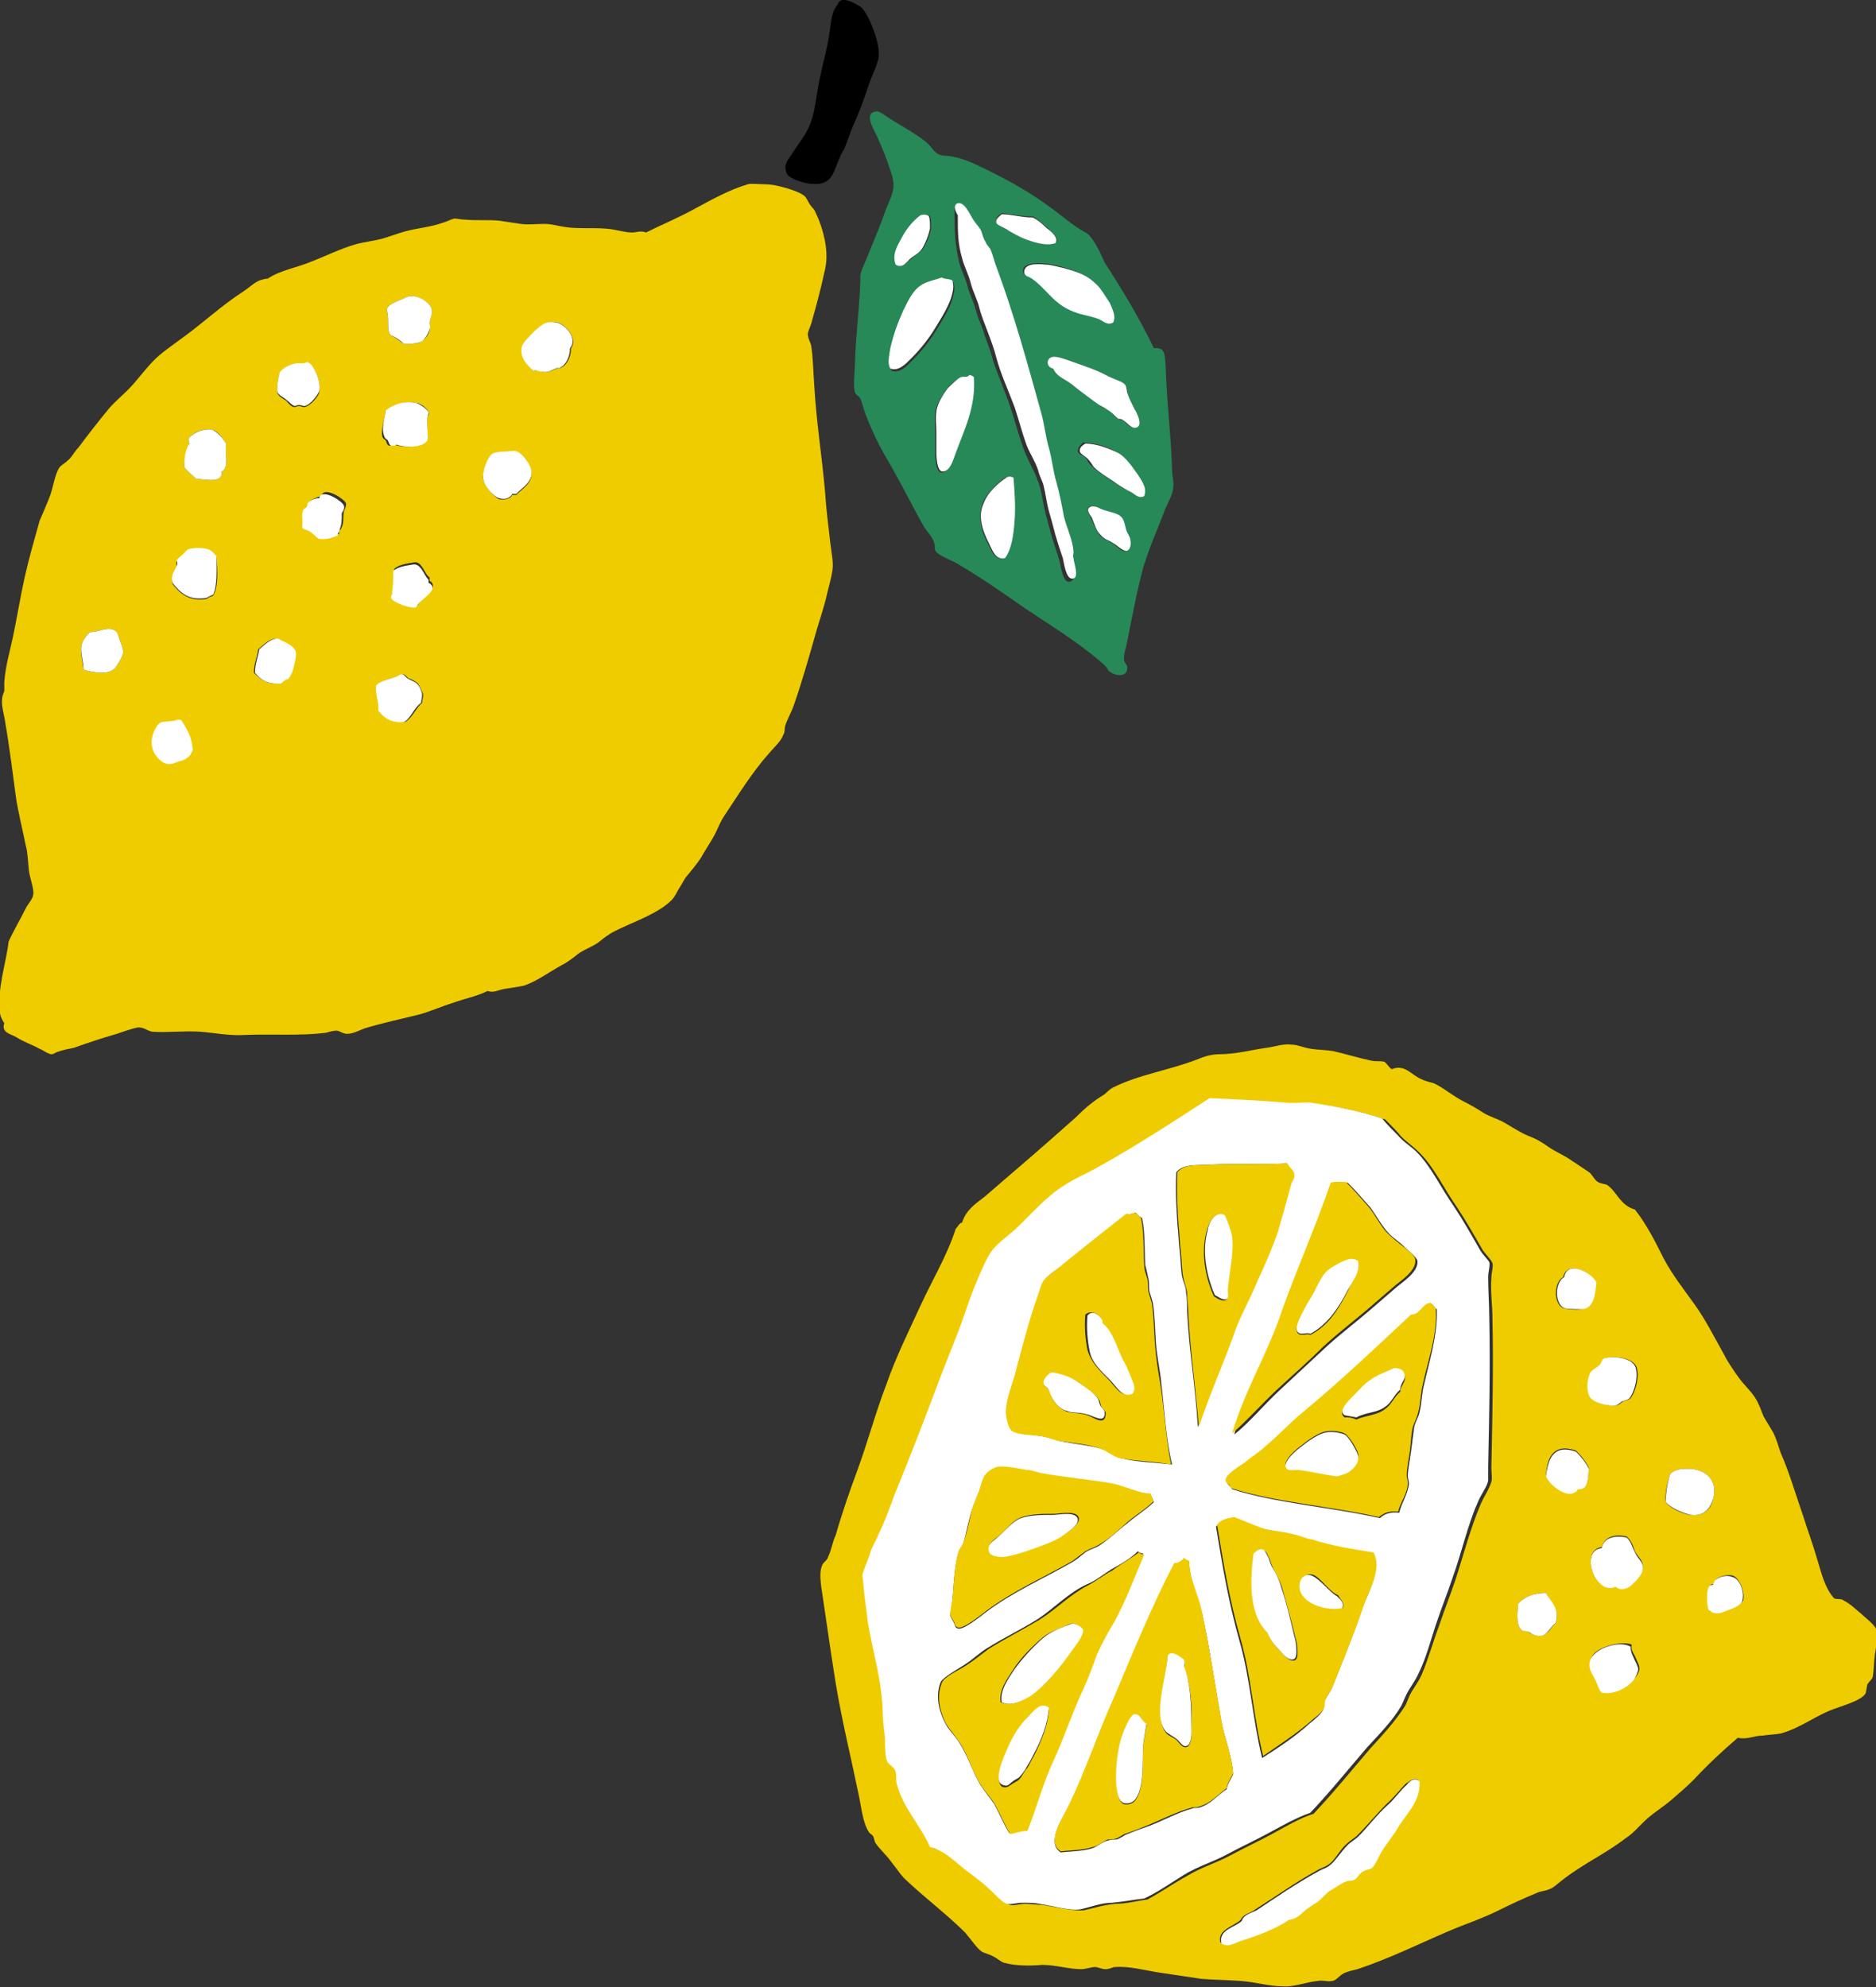 <?xml version="1.0" encoding="utf-8"?>
<!-- Generator: Adobe Illustrator 28.0.0, SVG Export Plug-In . SVG Version: 6.00 Build 0)  -->
<svg version="1.1" id="レイヤー_1" xmlns="http://www.w3.org/2000/svg" xmlns:xlink="http://www.w3.org/1999/xlink" x="0px"
	 y="0px" width="175.1px" height="185.5px" viewBox="0 0 175.1 185.5" style="enable-background:new 0 0 175.1 185.5;"
	 xml:space="preserve">
<rect x="0" y="0" width="175.1" height="185.5" fill="#333333" stroke="none"/>
<style type="text/css">
	.st0{fill-rule:evenodd;clip-rule:evenodd;fill:#FFFFFF;}
	.st1{fill-rule:evenodd;clip-rule:evenodd;}
	.st2{fill-rule:evenodd;clip-rule:evenodd;fill:#278957;}
	.st3{fill-rule:evenodd;clip-rule:evenodd;fill:#EFCC00;}
</style>
<g>
	<g>
		<path class="st0" d="M20.3,69.8c0,2.3-1.9,4.2-4.2,4.2c-2.3,0-4.2-1.9-4.2-4.2c0-2.3,1.9-4.2,4.2-4.2
			C18.5,65.6,20.3,67.5,20.3,69.8z"/>
		<g>
			<path class="st1" d="M78.6,0c0.5-0.1,1.4,0.4,1.8,0.7c0.6,0.6,1.1,1.9,1.4,2.9C81.9,4,82.1,4.7,82,5.4c-0.1,0.6-0.5,1.4-0.8,2.2
				c-0.5,1.5-1,2.9-1.6,4.2c-0.3,0.7-0.5,1.4-0.8,2.1c-0.2,0.3-0.4,0.7-0.5,1c-0.6,1.4-0.7,2.6-3,2.2c-0.6-0.1-1.8-0.5-1.9-1
				c-0.3-0.8,0.2-1.2,0.5-1.7c0.1-0.2,0.4-0.6,0.6-0.9c0.4-0.6,0.8-1.1,1.1-1.9c0.5-1.2,0.6-2.8,0.9-4.2c0.3-1.5,0.7-2.8,0.9-4.2
				c0.2-1.3,0.2-2.1,0.8-2.8C78.2,0.3,78.3,0.1,78.6,0z"/>
			<path class="st2" d="M107.7,32.5c1.1-0.1,1,0.6,1.1,1.7c0.1,3.4,0.5,6.3,0.6,9.7c0,0.5,0.2,1.1,0.1,1.6c0,0.5-0.4,1.3-0.7,1.9
				c-0.7,1.9-1.5,3.6-2.1,5.6c-0.6,2.2-1.1,5-1.6,7.4c-0.1,0.3-0.2,0.8-0.2,1.1c0,0.4,0.4,0.5,0.3,1c-0.1,0.7-1.1,0.6-1.6,0.2
				c-0.2-0.1-0.2-0.3-0.4-0.5c-0.4-0.4-0.9-0.8-1.4-1.2c-1.9-1.5-4-2.8-6.1-4.2c-2-1.4-4-2.8-6.2-4.1c-0.6-0.4-1.9-0.8-2.2-1.3
				c-0.1-0.2,0-0.5-0.1-0.7c-0.1-0.5-0.7-1.1-1-1.6c-0.9-1.6-1.8-3.4-2.7-5c-0.6-1.1-1.3-2.2-1.8-3.3c-0.4-0.9-0.8-1.7-1.1-2.7
				c-0.1-0.3-0.2-0.7-0.3-0.9c-0.1-0.2-0.5-0.4-0.5-0.6c-0.2-0.6,0-1.9,0-2.8c0.1-2.7,0.4-4.9,0.5-7.5c0-0.2,0-0.4,0-0.6
				c0.1-0.6,0.6-1.5,0.8-2.1c0.6-1.5,1.1-2.6,1.6-4.1c0.3-0.7,0.7-1.5,0.7-2.2c0-0.5-0.2-1.2-0.4-1.7c-0.4-1.2-0.7-1.9-1.2-3
				c-0.3-0.6-1.2-2.1,0-2.2c0.4,0,0.8,0.4,1.3,0.7c1.1,0.7,2.6,1.5,3.5,2.3c0.3,0.3,0.7,0.9,1,1c0.4,0.2,0.8,0.1,1.2,0.2
				c1.1,0.2,2,0.6,3,1.1c2.5,1.2,4.6,2.4,6.7,4c0.8,0.6,1.5,1.2,2.3,1.7c0.3,0.2,0.6,0.3,0.8,0.5c0.6,0.6,1.1,1.7,1.5,2.6
				C104.8,27.1,106.4,29.8,107.7,32.5z M89.1,20.4c0,1.7,0.1,2.6,0.4,4c0.2,0.8,0.6,1.5,0.8,2.3c0.2,0.8,0.6,1.5,0.8,2.3
				c0.2,0.8,0.6,1.5,0.8,2.3c0.3,0.8,0.6,1.6,0.8,2.4c0.5,1.5,1.2,3,1.7,4.6c0.4,1.2,0.7,2.4,1.1,3.5c0.3,0.8,0.7,1.6,1.1,2.4
				c0.2,0.5,0.4,1,0.5,1.4c0.2,0.8,0.3,1.6,0.5,2.4c0.2,0.7,0.4,1.5,0.6,2.2c0.2,0.6,0.4,1.2,0.7,2.2c0.1,0.4,0.3,2,0.9,1.9
				c0.8-0.1,0.2-1.5,0.1-1.9c0-0.2,0.1-0.5,0-0.6c-0.1-1.2-0.6-2.1-0.9-3.3c-0.2-1.1-0.4-2.1-0.7-3.2c-0.3-1.1-0.4-2.2-0.7-3.2
				c-0.3-1.1-0.4-2.2-0.7-3.2C95.9,34,94.6,29.2,93,25c-0.2-0.5-0.3-1-0.5-1.5c-0.1-0.3-0.4-0.5-0.5-0.8c-0.2-0.3-0.2-0.7-0.4-1
				c-0.2-0.3-0.5-0.7-0.7-1C90.5,20,90,18.8,89.3,19C89,19.2,89.1,19.6,89.1,20.4z M85,24.2c0.3-0.3,0.8-0.6,1.1-0.9
				c0.3-0.4,0.7-1.4,0.8-2c0-0.4,0-0.9-0.1-1.1c-0.1-0.2-0.7-0.2-0.8-0.1c-0.8,0.6-1.4,1.5-1.9,2.4c-0.3,0.7-0.7,1.4-0.4,2.2
				C84.2,25.1,84.6,24.5,85,24.2z M97.7,21.2c-0.5-0.4-0.9-0.8-1.3-1c-1.1,0-1.8-0.2-2.9-0.3c-0.2,0.2-0.6,0.3-0.5,0.8
				c0.1,0.3,0.9,0.5,1.2,0.7c0.5,0.3,0.9,0.5,1.3,0.7c1,0.5,2.2,0.8,3.1,0.5C98.9,22.2,98,21.5,97.7,21.2z M103.5,28.2
				c-0.4-0.6-0.8-1.3-1.2-1.7c-1-0.9-1.8-1.2-3.2-1.6c-0.5-0.1-1.1-0.3-1.6-0.3c-0.9-0.1-2.2,0-2,0.8c0,0.3,0.4,0.3,0.7,0.5
				c1,0.6,1.7,1.6,2.5,2.3c0.7,0.5,1.5,0.9,2.4,1.1c0.5,0.1,1,0.2,1.4,0.4c0.4,0.1,0.9,0.6,1.3,0.3
				C104.2,29.5,103.8,28.8,103.5,28.2z M88,26.1c-0.5,0.1-1.4,0.4-1.9,0.7c-0.9,0.5-1.3,1.4-1.7,2.4c-0.5,1.1-0.9,2.1-1.2,3.5
				c-0.1,0.6-0.3,1.3,0,1.9c0.8,0.3,1.5-0.5,2-1c0.8-0.8,1.6-1.8,2.2-2.8c0.6-1,1.4-2.2,1.6-3.3c0.1-0.4,0.1-0.8,0-1.1
				C88.7,26,88.2,26.1,88,26.1z M99.8,35.7c0.3,0.2,0.5,0.5,0.9,0.7c0.7,0.4,1.3,0.9,1.9,1.4c0.3,0.2,0.7,0.4,1,0.6
				c0.3,0.2,0.5,0.6,0.8,0.7c0.1,0.1,0.3,0.1,0.4,0.1c0.3,0.2,0.7,0.9,1.3,0.7c0.6-0.2-0.1-1.3-0.2-1.7c-0.2-0.4-0.5-1-0.6-1.3
				c-0.1-0.5-0.1-0.8-0.4-1.1c-0.2-0.2-0.9-0.4-1.5-0.7c-1.1-0.6-2.1-0.9-3.2-1.3c-0.6-0.2-1.2-0.5-1.8-0.5c-0.7,0-0.8,1-0.1,1.1
				C98.6,35.1,99.2,35.3,99.8,35.7z M90.4,35.1c-0.3,0.3-0.5,0.1-0.8,0.2c-0.4,0.1-1,0.7-1.2,1c-0.4,0.5-1,1.4-1.1,2.2
				c-0.1,0.6,0,1.3,0,1.9c0,0.6,0,1.2,0,1.9c0,0.7,0.1,1.7,0.5,1.8c0.7,0.1,1.1-1.1,1.3-1.7c0.8-2.1,2-4.3,1.7-7.1
				C90.8,35.1,90.6,35,90.4,35.1z M106,44.2c-0.5-0.7-1.1-1.6-1.8-2c-0.8-0.5-2-0.9-3.1-0.9c-0.2,0.2-0.5,0.4-0.5,0.8
				c0,0.3,0.5,0.4,0.7,0.6c0.2,0.2,0.3,0.6,0.6,0.8c0.6,0.6,1.5,1.1,2.2,1.6c0.4,0.3,0.8,0.5,1.2,0.7c0.4,0.2,0.9,0.7,1.3,0.4
				C107.1,45.5,106.5,44.8,106,44.2z M93.8,44.6C93.2,45,92.1,46,91.7,47c-0.5,1.4,0,2.8,0.5,3.7c0.3,0.6,0.6,1.6,1.5,1.4
				c0.6-0.8,0.8-2.1,0.9-3.5c0.1-1.3,0-2.8-0.1-4C94.3,44.4,94,44.5,93.8,44.6z M101.8,48.3c0.3,0.7,0.5,1.1,0.8,1.6
				c0.4,0.5,0.8,0.5,1.2,0.8c0.4,0.2,0.9,0.9,1.3,0.7c0.2-0.1,0.3-0.6,0.3-1c0-0.2-0.3-0.6-0.4-1c-0.1-0.4-0.2-0.9-0.4-1.1
				c-0.3-0.4-1.1-0.5-1.7-0.7c-0.3-0.1-0.3-0.2-0.7-0.3c-0.2-0.1-0.4-0.1-0.5,0C101.3,47.5,101.7,48,101.8,48.3z"/>
			<path class="st3" d="M45.5,92.5c-1,0.5-2.1,0.7-3.2,1.1c-1,0.3-2.1,0.8-3.2,1.1c-1.6,0.4-3.5,0.8-5.1,1.3
				c-0.5,0.2-1.1,0.5-1.6,0.5c-0.4,0-0.7-0.3-1-0.3c-0.3,0-0.6,0.1-1,0.2c-2.3,0.3-5.1,0.1-7.5,0.2c-1.5,0.1-2.9-0.2-4.2-0.3
				c-1.5-0.1-3.1,0.1-4.5,0c-0.5-0.1-0.7-0.4-1.3-0.4c-0.6,0.1-1.4,0.4-2,0.6c-1.4,0.4-2.6,0.8-4,1.3c-0.5,0.1-1,0.2-1.6,0.4
				c-0.2,0.1-0.3,0.2-0.5,0.2c-0.3,0-0.8-0.4-1.1-0.5c-0.7-0.4-1.4-0.6-2.2-1.1c-0.5-0.3-1.4-0.4-1.1-1.3C0.2,95.2,0.1,95,0,94.6
				c-0.3-2.3,0.6-4.8,0.8-6.7c0.5-1.1,1.1-2.1,1.7-3.3c0.2-0.3,0.6-0.8,0.6-1.1C3.2,83,2.8,82,2.7,81.3c-0.1-0.9-0.1-1.7-0.3-2.4
				c-0.3-1.5-0.7-3.1-0.9-4.4c-0.3-2.2-0.6-4.7-1-7c-0.1-0.8-0.4-1.6-0.3-2.3c0-0.2,0.1-0.4,0.2-0.7c0-0.2,0-0.6,0-0.8
				c0.1-1.5,0.5-2.8,0.8-4.2c0.4-1.9,0.7-3.8,1.1-5.6c0.4-1.8,0.9-3.5,1.4-5.3C4,47.9,4.4,47,4.7,46.2c0.3-0.9,0.4-1.8,0.8-2.5
				c0.2-0.3,0.5-0.4,0.8-0.7c0.4-0.3,0.6-0.8,1-1.2c0.9-1.2,1.9-2.5,2.9-3.7c0.7-0.8,1.5-1.4,2.2-2.2c0.7-0.8,1.3-1.6,2-2.3
				c0.7-0.7,1.6-1.3,2.4-1.9c1.7-1.2,3.1-2.5,4.9-3.8c0.4-0.3,0.9-0.6,1.3-0.9c0.7-0.5,1-0.9,2-1c1.2-0.8,2.7-1,4.1-1.6
				c1.3-0.5,2.7-1.2,4.1-1.6c0.7-0.2,1.6-0.3,2.4-0.5c0.7-0.2,1.5-0.5,2.2-0.7c1.1-0.3,2.4-0.4,3.5-0.8c0.4-0.1,0.7-0.3,1.1-0.4
				c0.3,0,0.6,0.1,1,0.1c1.1,0.1,2.2,0,3.2,0.1c0.7,0.1,1.3,0.2,2,0.3c0.7,0.1,1.5,0,2.2,0c0.7,0,1.3,0.2,2,0.3
				c1.4,0.2,2.9,0,4.3,0.2c0.6,0.1,1.3,0.3,1.9,0.3c0.4,0,0.8-0.2,1.3,0c1.6-0.8,3.1-1.4,4.7-2.3c1.5-0.8,3.1-1.7,4.8-2.2
				c0.3-0.1,1,0,1.6,0c0.5,0,1,0.1,1.4,0.2c0.8,0.2,1.8,0.5,2.3,0.9c0.2,0.2,0.3,0.5,0.5,0.8c0.2,0.3,0.4,0.4,0.5,0.7
				c0.4,0.8,0.7,1.7,0.9,2.7c0.2,1.1,0.2,2-0.1,3.1c-0.3,1.4-0.7,2.9-1.1,4.3c-0.1,0.5-0.4,1-0.4,1.3c0,0.3,0.2,0.7,0.3,1
				c0.2,1.2,0.2,2.5,0.3,3.8c0.2,3.4,0.7,6.5,1,9.8c0.1,1.6,0.3,3.2,0.5,4.9c0.1,0.9,0.3,1.7,0.2,2.5c-0.1,0.7-0.3,1.4-0.5,2.2
				c-0.3,1.4-0.8,2.7-1.2,4.2c-0.6,2.1-1.2,4.2-1.9,6.2c-0.2,0.6-0.6,1.3-0.8,1.9c-0.1,0.3,0,0.6-0.2,0.9c-0.2,0.6-0.9,1.2-1.4,1.8
				c-1.5,1.7-2.8,3.8-4,5.6c-0.5,0.7-0.7,1.4-1.1,2.1c-0.4,0.7-0.8,1.3-1.2,2c-0.4,0.6-0.9,1.2-1.4,1.8c-0.2,0.3-0.4,0.7-0.6,1
				c-0.2,0.3-0.4,0.8-0.7,1.1c-1.3,1.3-3.5,2-5.3,2.9c-0.6,0.3-1.1,0.7-1.6,1.1c-0.6,0.4-1.2,0.6-1.8,1c-0.5,0.4-1,0.8-1.6,1.1
				c-1.1,0.6-2.3,1.5-3.5,1.9c-0.4,0.1-1.2,0.2-1.8,0.3C46.5,92.4,46.1,92.7,45.5,92.5z M36.1,28.9c0,0.1,0.1,0.3,0.1,0.5
				c0.1,0.8-0.1,1.5,0.3,1.9c0.4,0.2,0.8,0.5,1.2,0.8c0.6,0,1.2,0,1.6-0.2c0.4-0.2,0.8-0.8,0.8-1.2c0-0.1-0.1-0.3,0-0.5
				c0-0.4,0.3-1,0.2-1.3c-0.1-0.6-1.4-1.5-2.3-1.2C37.5,28,36.2,28.3,36.1,28.9z M52,30.1c-1-0.2-1.4,0.3-1.9,0.7
				c-0.5,0.4-1.3,1.1-1.3,1.6c-0.2,1.1,0.5,1.8,1.1,2.2c0.3-0.1,0.5,0.1,0.8,0.1c0.6,0.1,0.9-0.2,1.3-0.3c0.1-0.1,0.3,0,0.4-0.1
				c0.6-0.3,0.9-1.1,0.9-1.8C54,31.6,52.7,30.2,52,30.1z M26.1,34.9c-0.1,0.2-0.3,1.5-0.2,1.8c0.1,0.3,0.5,0.5,0.8,0.7
				c0.3,0.3,0.5,0.6,0.8,0.6c0.1,0,0.2-0.1,0.4-0.1c0.2,0,0.3,0.1,0.5,0.1c0.6-0.1,1.4-1.1,1.4-1.4c0.2-1-0.5-2.6-1.1-2.7
				c-0.1,0-0.2,0.1-0.4,0.1c-0.2,0-0.5-0.1-0.6,0C27,34,26.3,34.4,26.1,34.9z M39.9,39c0-0.2,0.2-0.3,0.1-0.5
				c-0.1-0.4-0.8-0.9-1.2-0.9c-1.3-0.2-2,0.3-2.8,0.7c0,0.6-0.5,1.7-0.3,2.5c0.1,0.2,0.2,0.2,0.3,0.3c0.1,0.2,0.1,0.4,0.3,0.5
				c0.2,0,0.4,0,0.5-0.1c0.8,0.3,2.5,0.3,2.9-0.4C40,40.4,39.8,39.6,39.9,39z M20.7,44c0.7-0.3,0.3-1.7,0.4-2.6
				c-0.3-0.5-0.7-1.1-1.3-1.3c-1.1-0.1-1.7,0.3-2.2,0.8c0,0.2,0,0.4,0.1,0.5c-0.3,0.6-0.5,1.3-0.5,2.2c0.3,0.4,0.7,0.7,1.1,1.1
				C19.1,44.7,20.8,45.2,20.7,44z M47.7,42.2c-0.7,0.1-1.3,0-1.8,0.3c-0.4,0.3-0.9,1.6-0.8,2.2c0.1,0.6,1,1.7,1.5,1.9
				c0.6,0.1,1.1-0.1,1.2-0.4c0.1,0,0.3,0,0.4,0c0.5-0.6,1.8-1.2,1.3-2.5c-0.2-0.6-1-1.7-1.7-1.5C47.7,42.1,47.7,42.1,47.7,42.2z
				 M31.9,49.2c0.2-0.4,0.1-0.9,0.2-1.5c0.1-0.2,0.2-0.4,0.2-0.7c-0.1-0.4-2.1-1.7-2.3-0.7c-0.4,0.1-0.9,0.3-1.1,0.5
				c-0.1,0.1,0,0.2-0.1,0.3c-0.1,0.2-0.3,0.2-0.3,0.3c-0.2,0.4-0.1,1-0.1,1.6c0.1,0.2,0.3,0.2,0.5,0.3c0.4,0.2,0.8,0.8,1.1,0.8
				c0.5,0.1,1.2-0.1,1.7-0.3C31.5,49.7,31.8,49.5,31.9,49.2z M19.5,51.4c-0.5-0.1-1.5-0.2-2,0c-0.1,0.1-0.4,0.3-0.5,0.5
				c-0.2,0.2-0.4,0.4-0.5,0.5c-0.1,0.1,0,0.3,0,0.5c-0.1,0.4-0.6,0.8-0.4,1.6c0.6,0.8,1.5,1.7,3.2,1.4c0.2-0.2,0.4-0.2,0.6-0.3
				c0.5-0.9,0.4-2.3,0.3-3.6C20,51.7,19.8,51.4,19.5,51.4z M36.7,55.1c0,0.2-0.2,0.3-0.1,0.5c0.1,0.4,1.7,1.1,2.3,0.9
				c0.2,0,0.2-0.3,0.4-0.5c0.4-0.4,1.7-1.2,0.8-1.8c0-0.1,0-0.2,0-0.3c-0.5-0.3-0.7-1.6-1.5-1.4c-0.6,0.1-1.4,0.2-1.8,0.6
				C36.7,54,36.7,54.6,36.7,55.1z M8.4,59c-0.3,0.3-0.7,0.7-0.8,1.3c-0.1,0.7,0.1,1.5,0.2,2.2c1,0.3,2.3,0.5,2.9-0.1
				c0.2-0.2,0.8-1.2,0.8-1.5c0-0.3-0.2-0.7-0.3-1.1c-0.1-0.4-0.3-0.7-0.4-0.9C10.1,58.4,9.3,59,8.4,59z M26.1,63.8
				c0.2-0.2,0.4-0.4,0.7-0.4c0.3-0.3,0.4-0.6,0.5-1.1c0.1-0.4,0.3-1.1,0.2-1.5c-0.1-0.4-0.8-0.8-1.3-1c-0.2-0.1-0.2-0.2-0.5-0.2
				c-0.7,0.1-1.2,0.7-1.6,1c-0.1,0.8-0.4,1.3-0.4,2.2C24.3,63.4,24.9,63.9,26.1,63.8z M35.2,64c-0.1,1,0.2,1.5,0.2,2.3
				c0.5,0.7,1.2,1.1,2.4,1.1c0.7-0.4,1-1.3,1.6-1.8c0-0.3,0.1-0.5,0.1-0.7c0-0.2-0.3-0.8-0.5-1.1c-0.2-0.2-0.6-0.4-0.9-0.5
				c-0.2-0.2-0.4-0.5-0.7-0.3C36.7,63.4,35.6,63.4,35.2,64z M17.5,68.2c-0.1-0.2-0.5-0.9-0.6-1c-0.3-0.1-0.6,0.1-0.8,0.1
				c-0.9,0.1-1.1,0-1.4,0.4c-0.3,0.4-0.7,1.3-0.5,2c0.1,0.7,0.8,1.5,1.4,1.6c0.4,0.1,0.7-0.1,1-0.2c0.8-0.2,1.1-0.4,1.4-1.1
				C17.9,69.2,17.8,68.8,17.5,68.2z"/>
			<path class="st0" d="M89.3,19c0.7-0.3,1.2,1,1.6,1.6c0.2,0.3,0.6,0.7,0.7,1c0.1,0.3,0.2,0.7,0.4,1c0.1,0.3,0.4,0.5,0.5,0.8
				c0.2,0.5,0.3,1,0.5,1.5c1.6,4.3,2.9,9,4.2,13.7c0.3,1.1,0.4,2.2,0.7,3.2c0.3,1.1,0.4,2.2,0.7,3.2c0.3,1.1,0.5,2.1,0.7,3.2
				c0.3,1.2,0.8,2.1,0.9,3.3c0,0.2-0.1,0.4,0,0.6c0,0.4,0.6,1.9-0.1,1.9c-0.6,0.1-0.8-1.5-0.9-1.9c-0.3-0.9-0.5-1.5-0.7-2.2
				c-0.2-0.8-0.4-1.5-0.6-2.2c-0.2-0.7-0.3-1.6-0.5-2.4c-0.1-0.4-0.4-0.9-0.5-1.4c-0.3-0.9-0.8-1.6-1.1-2.4
				c-0.4-1.1-0.7-2.3-1.1-3.5c-0.6-1.6-1.3-3.1-1.7-4.6c-0.2-0.8-0.5-1.6-0.8-2.4c-0.3-0.8-0.6-1.5-0.8-2.3
				c-0.2-0.8-0.6-1.5-0.8-2.3c-0.2-0.8-0.6-1.5-0.8-2.3c-0.4-1.4-0.4-2.3-0.4-4C89.1,19.6,89,19.2,89.3,19z"/>
			<path class="st0" d="M83.6,24.7c-0.3-0.8,0-1.5,0.4-2.2c0.5-1,1.1-1.8,1.9-2.4c0.2-0.1,0.7-0.1,0.8,0.1c0.1,0.2,0.1,0.7,0.1,1.1
				c-0.1,0.6-0.5,1.6-0.8,2c-0.3,0.4-0.8,0.6-1.1,0.9C84.6,24.5,84.2,25.1,83.6,24.7z"/>
			<path class="st0" d="M98.5,22.7c-0.9,0.3-2.1-0.1-3.1-0.5c-0.4-0.2-0.8-0.4-1.3-0.7C93.9,21.3,93,21,93,20.8
				c-0.1-0.4,0.3-0.6,0.5-0.8c1,0,1.8,0.3,2.9,0.3c0.4,0.2,0.8,0.5,1.3,1C98,21.5,98.9,22.2,98.5,22.7z"/>
			<path class="st0" d="M103.9,30.1c-0.5,0.3-0.9-0.1-1.3-0.3c-0.5-0.2-1-0.3-1.4-0.4c-0.9-0.2-1.8-0.6-2.4-1.1
				c-0.8-0.6-1.6-1.7-2.5-2.3c-0.3-0.2-0.6-0.2-0.7-0.5c-0.1-0.9,1.1-0.9,2-0.8c0.5,0,1.1,0.2,1.6,0.3c1.5,0.4,2.3,0.7,3.2,1.6
				c0.4,0.4,0.8,1.1,1.2,1.7C103.8,28.8,104.2,29.5,103.9,30.1z"/>
			<path class="st0" d="M88.9,26.2c0.1,0.4,0.1,0.7,0,1.1c-0.2,1.1-1,2.3-1.6,3.3c-0.6,1-1.4,2-2.2,2.8c-0.5,0.5-1.2,1.3-2,1
				c-0.3-0.5-0.1-1.2,0-1.9c0.3-1.3,0.7-2.4,1.2-3.5c0.5-1,0.9-1.9,1.7-2.4c0.4-0.3,1.4-0.5,1.9-0.7C88.2,26.1,88.7,26,88.9,26.2z"
				/>
			<path class="st0" d="M38,27.7c1-0.3,2.2,0.6,2.3,1.2c0.1,0.4-0.2,0.9-0.2,1.3c0,0.2,0.1,0.3,0,0.5c-0.1,0.4-0.5,1.1-0.8,1.2
				c-0.5,0.2-1.1,0.2-1.6,0.2c-0.3-0.3-0.7-0.6-1.2-0.8c-0.4-0.4-0.2-1.1-0.3-1.9c0-0.2-0.1-0.4-0.1-0.5C36.2,28.3,37.5,28,38,27.7z
				"/>
			<path class="st0" d="M53.2,32.5c0,0.7-0.3,1.5-0.9,1.8c-0.1,0.1-0.3,0-0.4,0.1c-0.4,0.1-0.6,0.4-1.3,0.3c-0.3,0-0.5-0.2-0.8-0.1
				c-0.6-0.5-1.3-1.2-1.1-2.2c0.1-0.5,0.9-1.2,1.3-1.6c0.5-0.4,0.9-0.9,1.9-0.7C52.7,30.2,54,31.6,53.2,32.5z"/>
			<path class="st0" d="M98.3,34.4c-0.7-0.1-0.7-1.1,0.1-1.1c0.5,0,1.2,0.3,1.8,0.5c1.1,0.4,2.1,0.7,3.2,1.3
				c0.6,0.3,1.3,0.5,1.5,0.7c0.3,0.2,0.2,0.6,0.4,1.1c0.1,0.3,0.4,0.9,0.6,1.3c0.2,0.3,0.8,1.5,0.2,1.7c-0.5,0.2-0.9-0.5-1.3-0.7
				c-0.1-0.1-0.3-0.1-0.4-0.1c-0.3-0.2-0.5-0.5-0.8-0.7c-0.3-0.2-0.6-0.4-1-0.6c-0.6-0.4-1.2-0.9-1.9-1.4c-0.3-0.2-0.6-0.5-0.9-0.7
				C99.2,35.3,98.6,35.1,98.3,34.4z"/>
			<path class="st0" d="M27.7,33.9c0.1,0,0.4,0,0.6,0c0.2,0,0.3-0.1,0.4-0.1c0.5,0.1,1.3,1.7,1.1,2.7c-0.1,0.3-0.8,1.3-1.4,1.4
				c-0.1,0-0.3-0.1-0.5-0.1c-0.2,0-0.3,0.1-0.4,0.1c-0.3-0.1-0.5-0.4-0.8-0.6c-0.2-0.2-0.7-0.4-0.8-0.7c-0.1-0.3,0.1-1.5,0.2-1.8
				C26.3,34.4,27,34,27.7,33.9z"/>
			<path class="st0" d="M90.9,35.2c0.2,2.8-0.9,4.9-1.7,7.1c-0.2,0.5-0.5,1.8-1.3,1.7c-0.4-0.1-0.5-1.1-0.5-1.8c0-0.6,0-1.3,0-1.9
				c0-0.6-0.1-1.2,0-1.9c0.1-0.8,0.7-1.7,1.1-2.2c0.3-0.3,0.9-0.9,1.2-1c0.3-0.1,0.5,0.1,0.8-0.2C90.6,35,90.8,35.1,90.9,35.2z"/>
			<path class="st0" d="M39.9,41.1c-0.4,0.7-2.1,0.7-2.9,0.4c-0.1,0.1-0.3,0.1-0.5,0.1c-0.2-0.1-0.2-0.3-0.3-0.5
				c-0.1-0.1-0.3-0.2-0.3-0.3C35.5,40,36,38.8,36,38.3c0.7-0.5,1.5-0.9,2.8-0.7c0.4,0.1,1.1,0.6,1.2,0.9c0,0.2-0.1,0.3-0.1,0.5
				C39.8,39.6,40,40.4,39.9,41.1z"/>
			<path class="st0" d="M18.3,44.7c-0.4-0.4-0.8-0.7-1.1-1.1c0-0.9,0.1-1.7,0.5-2.2c-0.1-0.1-0.1-0.3-0.1-0.5
				c0.5-0.5,1.2-0.9,2.2-0.8c0.6,0.3,1,0.8,1.3,1.3c-0.1,0.9,0.3,2.3-0.4,2.6C20.8,45.2,19.1,44.7,18.3,44.7z"/>
			<path class="st0" d="M47.8,42.1c0.7-0.2,1.5,1,1.7,1.5c0.5,1.3-0.8,1.9-1.3,2.5c-0.1,0-0.3,0-0.4,0c-0.1,0.3-0.6,0.6-1.2,0.4
				c-0.5-0.1-1.5-1.2-1.5-1.9c-0.1-0.6,0.4-1.9,0.8-2.2c0.4-0.3,1.1-0.2,1.8-0.3C47.7,42.1,47.7,42.1,47.8,42.1z"/>
			<path class="st0" d="M94.6,44.6c0.1,1.3,0.2,2.7,0.1,4c-0.1,1.4-0.3,2.7-0.9,3.5c-0.9,0.2-1.2-0.8-1.5-1.4
				c-0.5-1-1.1-2.4-0.5-3.7c0.4-1.1,1.5-2,2.1-2.4C94,44.5,94.3,44.4,94.6,44.6z"/>
			<path class="st0" d="M31.5,50c-0.5,0.2-1.1,0.4-1.7,0.3c-0.3-0.1-0.6-0.6-1.1-0.8c-0.3-0.1-0.4-0.1-0.5-0.3
				c0.1-0.6-0.1-1.1,0.1-1.6c0.1-0.1,0.2-0.2,0.3-0.3c0.1-0.1,0.1-0.2,0.1-0.3c0.2-0.3,0.7-0.5,1.1-0.5c0.2-1,2.2,0.3,2.3,0.7
				c0.1,0.3-0.1,0.5-0.2,0.7c0,0.6,0,1.1-0.2,1.5C31.8,49.5,31.5,49.7,31.5,50z"/>
			<path class="st0" d="M101.8,47.3c0.1-0.1,0.3,0,0.5,0c0.3,0.1,0.4,0.2,0.7,0.3c0.6,0.2,1.4,0.3,1.7,0.7c0.2,0.2,0.3,0.7,0.4,1.1
				c0.1,0.4,0.4,0.7,0.4,1c0.1,0.4,0,0.9-0.3,1c-0.4,0.1-0.9-0.5-1.3-0.7c-0.4-0.3-0.8-0.3-1.2-0.8c-0.4-0.4-0.5-0.9-0.8-1.6
				C101.7,48,101.3,47.5,101.8,47.3z"/>
			<path class="st0" d="M20.2,51.9c0,1.3,0.1,2.7-0.3,3.6c-0.2,0.1-0.5,0.2-0.6,0.3c-1.7,0.3-2.5-0.5-3.2-1.4
				c-0.2-0.7,0.2-1.1,0.4-1.6c0.1-0.2,0-0.3,0-0.5c0.1-0.2,0.3-0.3,0.5-0.5c0.1-0.1,0.4-0.4,0.5-0.5c0.5-0.2,1.5-0.2,2,0
				C19.8,51.4,20,51.7,20.2,51.9z"/>
			<path class="st0" d="M36.7,53.3c0.4-0.4,1.2-0.5,1.8-0.6c0.8-0.2,1.1,1.1,1.5,1.4c0,0.1,0,0.2,0,0.3c1,0.5-0.3,1.3-0.8,1.8
				c-0.2,0.2-0.3,0.4-0.4,0.5c-0.6,0.1-2.2-0.5-2.3-0.9c0-0.2,0.1-0.3,0.1-0.5C36.7,54.6,36.7,54,36.7,53.3z"/>
			<path class="st0" d="M10.8,58.9c0.2,0.2,0.3,0.6,0.4,0.9c0.1,0.3,0.3,0.8,0.3,1.1c0,0.3-0.6,1.3-0.8,1.5
				c-0.6,0.6-1.9,0.4-2.9,0.1c0-0.7-0.3-1.5-0.2-2.2c0.1-0.6,0.5-1,0.8-1.3C9.3,59,10.1,58.4,10.8,58.9z"/>
			<path class="st0" d="M23.8,62.8c0-0.9,0.3-1.5,0.4-2.2c0.4-0.3,0.9-0.9,1.6-1c0.3,0,0.3,0.1,0.5,0.2c0.5,0.2,1.2,0.6,1.3,1
				c0.1,0.4-0.1,1.1-0.2,1.5c-0.1,0.5-0.3,0.8-0.5,1.1c-0.3,0-0.5,0.3-0.7,0.4C24.9,63.9,24.3,63.4,23.8,62.8z"/>
			<path class="st0" d="M37.3,63c0.3-0.2,0.5,0.1,0.7,0.3c0.3,0.2,0.7,0.3,0.9,0.5c0.3,0.3,0.5,0.8,0.5,1.1c0,0.2-0.1,0.5-0.1,0.7
				c-0.7,0.5-0.9,1.4-1.6,1.8c-1.2,0.1-1.9-0.4-2.4-1.1c0.1-0.8-0.3-1.4-0.2-2.3C35.6,63.4,36.7,63.4,37.3,63z"/>
			<path class="st0" d="M106.8,46.3c-0.5,0.3-0.9-0.2-1.3-0.4c-0.4-0.2-0.9-0.5-1.2-0.7c-0.8-0.6-1.6-1-2.2-1.6
				c-0.2-0.3-0.4-0.6-0.6-0.8c-0.2-0.2-0.6-0.4-0.7-0.6c-0.1-0.4,0.2-0.6,0.5-0.8c1.1,0,2.3,0.5,3.1,0.9c0.7,0.4,1.3,1.3,1.8,2
				C106.5,44.8,107.1,45.5,106.8,46.3z"/>
		</g>
	</g>
	<g>
		<path class="st3" d="M129.9,99.8c1.2-0.5,1.8,0.5,2.7,0.9c0.4,0.2,0.8,0.3,1.2,0.4c0.9,0.4,1.8,1.2,2.8,1.7
			c0.6,0.3,1.3,0.7,1.9,1.1c0.7,0.4,1.5,0.6,2.1,1c0.7,0.4,1.3,0.8,2,1.1c0.8,0.3,1.3,0.6,2,1.1c0.6,0.4,1.3,0.7,1.9,1.1
			c0.6,0.4,1.2,0.8,1.8,1.2c0.3,0.2,0.5,0.7,0.8,0.9c0.3,0.2,0.7,0.2,0.9,0.3c0.9,0.6,1.2,1.9,2.6,2.3c1.1,1.4,1.9,3,2.7,4.6
			c0.8,1.5,1.9,2.9,2.9,4.3c1,1.4,1.8,3,2.7,4.6c0.4,0.8,0.9,1.5,1.4,2.2c0.5,0.7,1.2,1.3,1.6,2c0.3,0.5,0.5,1.1,0.7,1.6
			c0.3,0.5,0.6,1,0.9,1.5c0.3,0.6,0.5,1.3,0.7,1.9c0.8,1.8,1.4,3.9,2.1,5.9c0.4,1.3,0.9,2.6,1.3,4c0.4,1.3,0.7,2.7,1.6,3.7
			c0.3,0.1,0.7,0,0.9,0.2c0.6,0.3,1.1,0.8,1.7,1.3c0.4,0.4,1.3,1,1.4,1.6c0.1,0.4-0.1,1.4-0.2,2.1c-0.1,0.7-0.1,1.5-0.2,2.1
			c-0.1,0.3-0.3,0.4-0.5,0.7c-0.1,0.4-0.1,0.7-0.2,0.9c-0.4,0.6-1.8,1-2.6,1.3c-1.9,0.6-3.4,1.9-5.3,2.4c-0.5,0.1-1,0.1-1.7,0.2
			c-0.8,0-1.4,0.4-2.3,0.2c-1.4,1.2-2.8,2.5-4.1,3.9c-0.7,0.7-1.4,1.3-2.1,1.9c-0.7,0.6-1.5,1.1-2.2,1.7c-0.7,0.6-1.3,1.4-2.1,1.9
			c-1.8,1.4-4,2.4-5.9,3.9c-0.4,0.3-0.8,0.7-1.1,0.8c-0.4,0.2-0.9,0.2-1.3,0.4c-1.2,0.5-2.3,1-3.5,1.6c-1.6,0.8-3.2,1.3-4.8,2
			c-2.8,1.2-5.4,2.5-8.4,3.5c-0.4,0.1-0.9,0.2-1.3,0.4c-0.4,0.2-0.7,0.7-1.1,0.7c-0.4,0.1-0.8-0.1-1.3,0c-1.1,0.1-2.3,0.6-3.3,0.5
			c-1.2,0-2.5-0.4-3.9-0.5c-1.3-0.1-2.5-0.1-3.7-0.2c-1.3-0.2-2.7-0.4-4-0.6c-1.3-0.2-2.7-0.6-4-0.5c-0.3,0-0.5,0.2-0.9,0.2
			c-0.4,0-0.7-0.2-1-0.2c-0.4,0-0.8,0.2-1.3,0.2c-1.1,0-2.4-0.4-3.6-0.4c-1.2,0.1-2.5,0.1-3.6-0.2c-0.3-0.1-0.6-0.4-1-0.6
			c-0.4-0.2-0.8-0.3-1-0.4c-0.5-0.3-1-1.1-1.6-1.8c-1.7-1.7-3.7-3.2-5.4-4.8c-0.6-0.5-1-1.2-1.5-1.8c-0.5-0.7-1.1-1.2-1.5-1.8
			c-0.1-0.2-0.1-0.4-0.2-0.6c-0.1-0.2-0.3-0.2-0.4-0.4c-0.6-0.9-0.7-2.4-1-3.7c-0.7-3.4-1.5-6.6-2.1-10.2c-0.4-2.5-0.8-5.3-1.2-8
			c-0.1-0.8-0.4-2.1-0.1-2.9c0.1-0.4,0.5-0.5,0.6-0.9c0.3-0.6,0.4-1.4,0.7-2c0.6-2.1,1.3-4.1,2-6c1-2.7,1.7-5.4,2.7-8
			c0.9-2.6,2.1-5,3.2-7.4c1.1-2.4,2.5-4.7,3.3-7.2c0.2-0.2,0.3-0.5,0.6-0.6c0.4-1.2,1.2-1.7,2.1-2.4c2.9-2.5,5.6-4.8,8.5-7.4
			c0.8-0.8,1.6-1.5,2.6-2.1c0.3-0.2,0.5-0.5,0.9-0.7c2.4-1.2,5.2-1.6,7.8-2.6c0.7-0.3,1.4-0.5,2.1-0.5c1.5,0,3-0.4,4.4-0.6
			c0.8-0.1,1.6-0.4,2.3-0.3c0.6,0,1.2,0.3,1.9,0.4c0.7,0.1,1.4,0.1,2,0.2c1.3,0.3,2.6,0.7,3.6,0.9c0.4,0.1,0.8,0,1.2,0.1
			C129.4,99.2,129.6,99.6,129.9,99.8z M122.5,103c-0.7-0.1-1.6,0-2.4,0c-2.4-0.2-4.8-0.4-6.9-0.4c-3.3,2.1-6.9,4.5-10.7,6.6
			c-0.9,0.5-1.9,0.9-2.8,1.5c-1.7,1.1-3.1,2.7-4.7,4.2c-0.8,0.7-1.7,1.4-2.3,2.2c-0.6,1-1.1,2.3-1.6,3.5c-0.5,1.2-0.9,2.6-1.4,3.9
			c-0.4,1.2-1,2.5-1.5,3.8c-1.5,4-2.8,7.4-4.4,11.3c-0.4,1.1-0.9,2.5-1.5,3.7c-0.2,0.5-0.6,1.1-0.8,1.8c-0.2,0.7-0.6,1.5-0.7,2
			c0,0.2,0.1,0.7,0.1,1.1c0.1,1.1,0.2,2.3,0.4,3.3c0.4,3,1.3,5.3,1.4,8.5c0,0.7,0.1,1.5,0.2,2.3c0.1,0.7,0,1.7,0.2,2.2
			c0.2,0.4,0.7,0.5,0.8,1c0.1,0.3,0,0.8,0.1,1.1c0.6,2.3,2.2,3.8,3.1,5.9c1.6,0.4,2.5,1.5,3.8,2.5c0.5,0.4,1.1,0.8,1.7,1.4
			c0.4,0.3,1.2,1.3,1.7,1.4c0.3,0.1,0.9-0.1,1.4-0.1c0.5,0,1,0.1,1.6,0.1c1.2,0.2,3,0.6,3.9,0.5c0.9-0.2,1.8-0.5,2.9-0.6
			c1.1,0,2.1-0.3,3-0.4c1.3-0.7,2.4-1.5,3.7-2.2c1.3-0.8,2.7-1.2,4-1.9c1.3-0.7,2.6-1.3,3.9-2c1.3-0.7,2.6-1.5,3.9-1.9
			c1.8-1.9,3.5-4,5.3-6.1c1.1-1.2,2.3-2.5,3.2-3.9c0.2-0.3,0.3-0.7,0.5-1.1c0.3-0.6,0.8-1.2,1.1-1.9c0.6-1.4,1-2.9,1.6-4.5
			c0.5-1.5,1.1-3,1.6-4.5c0.7-2.2,1.4-4.8,2.3-6.9c0.3-0.7,0.8-1.4,1-2.1c0.1-0.3,0-0.8,0-1.3c0.1-4.9,0.2-9.4,0.1-14
			c0-1.1-0.2-2.5-0.1-3.7c0-0.5,0.2-1.1,0.1-1.4c-0.1-0.3-0.7-0.9-0.9-1.2c-0.8-1.4-1.6-2.8-2.4-4c-1.2-1.7-2.1-3.7-3.5-5.1
			c-0.6-0.6-1.2-1-1.7-1.5c-0.5-0.6-1-1.1-1.5-1.6C127.2,103.8,125,103.3,122.5,103z M145.9,119.2c-0.9,0.5-0.9,2.5,0,2.9
			c0.3,0.1,1.4,0.2,1.7,0.1c1.1-0.1,1.2-1.2,1.3-2.5C148.7,118.9,146.3,117.5,145.9,119.2z M149.8,126.8c-0.2,0.1-0.2,0.4-0.4,0.6
			c-0.4,0.4-0.8,0.5-0.9,0.8c-0.3,0.7-0.3,1.6-0.1,2c0.3,0.7,1.6,1,2.3,1c0.4,0,0.5-0.2,0.8-0.4c0.3-0.1,0.5-0.1,0.7-0.3
			c0.4-0.5,0.8-1.8,0.6-2.7c-0.1-0.8-1.3-1.2-2.5-1.1C150.2,126.7,150,126.7,149.8,126.8z M148.3,137c-0.3-0.6-0.7-1.1-1.2-1.6
			c-2-0.7-2.7,0.5-2.8,2.3c0.3,0.8,2.2,2.4,3,1.2C148.3,139.1,148.2,137.9,148.3,137z M155.9,137.6c-0.2,0.3-0.6,2.2-0.4,2.6
			c0.1,0.4,1.6,1.2,2.4,1.2c1.1,0.1,1.8-0.5,2-1.5c0.5-1.8-0.8-2.9-2.6-2.8C156.7,137.1,156.1,137.3,155.9,137.6z M150.8,148
			c0.4,0.4,1,0.2,1.3,0c0.3-0.2,1.1-1,1.2-1.5c0.2-0.8-0.4-1.1-0.7-1.7c-0.2-0.6-0.4-1.1-0.8-1.4c-1.1-0.2-2,0-2.3,1
			C147.4,144.7,148.9,149,150.8,148z M161.8,147.1c-0.4-0.2-1.3,0-1.6,0.3c-0.1,0.1,0,0.3-0.2,0.4c-0.1,0.1-0.3,0.1-0.3,0.1
			c-0.4,0.3-0.3,2-0.1,2.3c0,0.1,0.2,0.2,0.3,0.2c0.5,0.2,1,0,1.2-0.1c0.6-0.2,1.4-0.5,1.6-0.9C162.9,148.5,162.3,147.3,161.8,147.1
			z M142.1,152.2c0.1,0.1,0.3,0,0.5,0.1c0.2,0.1,0.4,0.3,0.6,0.3c1.3,0.3,1.4-0.6,2-1.1c0.4-1.4-0.5-1.9-0.9-2.8c-1.1,0-2,0.3-2.6,1
			C141.6,150.7,141.5,151.8,142.1,152.2z M148.6,154.6c-0.4,0.8,0.1,1.4,0.4,2c0.2,0.4,0.3,0.9,0.6,1.2c1.2,0.2,2.4-0.4,3-1.2
			c0.2-0.2,0.5-0.7,0.4-1c0-0.2-0.2-0.5-0.3-0.8c-0.2-0.5-0.5-0.7-0.4-1.3C151.2,153.1,149,153.8,148.6,154.6z M131.2,166.5
			c-0.6,0.6-1.1,1.3-1.8,1.9c-0.9,0.9-1.8,2-2.7,2.9c-0.3,0.3-0.7,0.5-1,0.8c-0.7,0.6-1.1,1.6-1.8,2c-0.3,0.2-0.7,0.3-1,0.5
			c-2,1.1-3.8,2.4-5.7,3.6c-0.5,0.4-1.1,0.4-1.4,1c-0.6,0.6-2.2,0.9-1.9,2.1c0.6,0.4,1.2,0,1.7-0.2c1.6-0.6,3.3-1.2,4.6-2
			c0.8-0.1,1.2-0.7,1.8-1.1c0.3-0.2,0.7-0.4,0.9-0.6c0.4-0.3,0.7-0.7,1.1-1c0.4-0.3,1.2-0.8,1.6-0.9c0.2-0.1,0.4,0,0.6-0.1
			c0.3-0.1,0.5-0.5,0.9-0.8c0.3-0.2,0.6-0.2,0.8-0.3c0.4-0.3,0.7-1.2,1.1-1.8c0.4-0.6,0.8-1.1,1.2-1.7c0.8-1.5,2.3-2.6,2.2-4.6
			C132.1,165.8,131.5,166.3,131.2,166.5z"/>
		<path class="st0" d="M129,104.4c0.5,0.6,1,1.1,1.5,1.6c0.5,0.6,1.2,1,1.7,1.5c1.4,1.4,2.3,3.4,3.5,5.1c0.8,1.2,1.6,2.6,2.4,4
			c0.2,0.4,0.8,1,0.9,1.2c0.1,0.3-0.1,0.9-0.1,1.4c0,1.2,0.1,2.6,0.1,3.7c0.1,4.7,0,9.2-0.1,14c0,0.4,0,0.9,0,1.3
			c-0.1,0.6-0.7,1.3-1,2.1c-0.9,2-1.5,4.7-2.3,6.9c-0.5,1.5-1.1,3-1.6,4.5c-0.5,1.5-0.9,3.1-1.6,4.5c-0.3,0.7-0.8,1.3-1.1,1.9
			c-0.2,0.4-0.3,0.7-0.5,1.1c-0.8,1.4-2.1,2.7-3.2,3.9c-1.8,2.1-3.5,4.2-5.3,6.1c-1.4,0.5-2.6,1.2-3.9,1.9c-1.3,0.7-2.6,1.3-3.9,2
			c-1.3,0.7-2.7,1.1-4,1.9c-1.3,0.8-2.4,1.6-3.7,2.2c-0.9,0.1-1.9,0.3-3,0.4c-1,0-2,0.4-2.9,0.6c-0.9,0.2-2.6-0.3-3.9-0.5
			c-0.5-0.1-1-0.1-1.6-0.1c-0.5,0-1.1,0.2-1.4,0.1c-0.5-0.1-1.3-1.1-1.7-1.4c-0.6-0.6-1.2-1-1.7-1.4c-1.3-0.9-2.2-2.1-3.8-2.5
			c-0.9-2.1-2.5-3.6-3.1-5.9c-0.1-0.3,0-0.7-0.1-1.1c-0.1-0.5-0.6-0.6-0.8-1c-0.2-0.5-0.2-1.5-0.2-2.2c-0.1-0.8-0.2-1.6-0.2-2.3
			c-0.1-3.2-0.9-5.5-1.4-8.5c-0.1-1-0.3-2.2-0.4-3.3c0-0.4-0.1-0.8-0.1-1.1c0.1-0.5,0.5-1.3,0.7-2c0.2-0.7,0.6-1.2,0.8-1.8
			c0.6-1.2,1.1-2.6,1.5-3.7c1.6-3.9,2.9-7.3,4.4-11.3c0.5-1.3,1-2.5,1.5-3.8c0.5-1.3,0.9-2.6,1.4-3.9c0.5-1.2,1-2.5,1.6-3.5
			c0.5-0.8,1.5-1.5,2.3-2.2c1.5-1.4,2.9-3.1,4.7-4.2c0.9-0.6,1.9-1,2.8-1.5c3.8-2.1,7.3-4.4,10.7-6.6c2.2,0.1,4.5,0.2,6.9,0.4
			c0.8,0.1,1.7,0,2.4,0C125,103.3,127.2,103.8,129,104.4z M113.1,108.7c-1.4,0.1-2.6-0.1-3.3,0.7c-0.1,1.7,0,3.3,0.1,4.9
			c0.1,0.8,0.1,1.6,0.2,2.4c0.1,0.8,0.1,1.6,0.2,2.3c0.1,0.6,0.4,1.1,0.4,1.6c0.1,0.6,0.1,1.2,0.1,1.8c0.2,3.8,0.8,7.2,1,10.8
			c1.1-3.1,2.4-6.2,3.5-9.3c0.5-1.5,1.3-2.9,2-4.4c0.6-1.5,1.4-3,1.9-4.6c0.2-0.7,0.4-1.4,0.6-2.1c0.2-0.7,0.4-1.5,0.6-2.2
			c0.1-0.4,0.4-0.6,0.3-1c-0.1-0.4-0.5-0.6-0.6-1C118.1,108.7,115.3,108.6,113.1,108.7z M124.4,110.5c-1.4,4.1-3.2,7.9-4.5,11.8
			c-1.4,3.9-3.6,7.4-4.7,11.6c1.4-1.1,2.7-2.7,4.2-4.1c1.4-1.3,2.9-2.7,4.3-4c1.4-1.3,2.9-2.4,4.5-3.8c0.7-0.6,1.4-1.2,2.2-1.9
			c0.6-0.5,2-1.4,1.9-2.4c-0.1-0.4-0.9-1-1.2-1.3c-0.5-0.5-1-0.8-1.4-1.2c-0.7-0.7-1.2-1.7-1.8-2.5c-0.7-0.8-1.4-1.6-2.1-2.3
			C125.2,110.4,124.7,110.2,124.4,110.5z M108.4,129.2c-0.1-1.2-0.4-2.5-0.5-3.7c-0.1-1.3-0.1-2.7-0.3-3.9c-0.1-0.4-0.2-0.7-0.3-1
			c-0.1-0.4,0-0.8-0.1-1.2c-0.1-0.5-0.2-0.9-0.3-1.3c-0.1-1.5,0-3-0.3-4.4c-0.2-0.1-0.4-0.3-0.6-0.5c-0.1,0-0.5,0.2-0.8,0.1
			c-1.9,1.5-4,3.1-5.9,4.7c-0.6,0.5-1.7,1.1-1.9,1.7c-0.2,0.4-0.3,0.9-0.5,1.4c-0.8,2.3-1.4,5-2.1,7.3c-0.3,1-0.7,2-0.8,3
			c-0.1,0.8,0.2,2,0.6,2.2c0.7,0.3,2,0.3,2.9,0.5c0.5,0.1,1,0.3,1.4,0.4c1.4,0.3,2.9,0.4,4.1,0.8c0.5,0.2,1.1,0.7,1.6,0.8
			c1.6,0.4,3.2,0.4,4.8,0.6C108.8,134.2,108.7,131.7,108.4,129.2z M131.8,122.8c-3.2,3-6.8,6.4-10.2,9.2c-1.2,1-2.3,2.1-3.4,3.1
			c-0.5,0.4-1.2,0.9-1.9,1.5c-0.3,0.3-1.8,1.1-1.8,1.6c0,0.4,0.4,0.5,0.5,0.8c4,1.3,9.4,1.7,13.8,2.7c0.4-0.4,1-0.6,1.8-0.5
			c0.2-0.9,0.8-1.7,0.9-2.7c0-0.3-0.1-0.5-0.1-0.7c0-0.7,0.2-1.5,0.3-2.3c0.1-0.8,0.2-1.6,0.3-2.3c0.1-0.5,0.4-0.9,0.5-1.4
			c0.2-0.8,0.2-1.7,0.4-2.5c0.5-2.2,1.3-4.7,1.2-7.1c-0.2-0.1-0.3-0.4-0.5-0.5C132.7,121.7,132.6,122.7,131.8,122.8z M104,138.6
			c-2.2-0.5-4.7-0.6-6.8-1c-0.5-0.1-1-0.3-1.4-0.3c-0.7-0.1-1.9-0.3-2.6-0.3c-0.3,0-1,0.5-1.2,0.7c-0.2,0.3-0.4,1-0.6,1.5
			c-0.2,0.5-0.4,1-0.6,1.5c-0.4,1.1-0.6,2.4-0.9,3.4c-0.1,0.3-0.3,0.5-0.4,0.7c-0.4,1.2-0.5,3.2-0.6,4.5c0,0.5-0.2,1.1-0.2,1.5
			c0,0.1,0.2,0.4,0.3,0.6c0.2,0.4,0.1,0.5,0.4,0.6c0.5,0.2,2.2-1.2,2.6-1.5c2.5-1.9,5.5-3.2,8.1-4.7c0.5-0.3,0.8-0.6,1.2-0.9
			c0.4-0.3,1-0.4,1.4-0.7c0.9-0.6,1.7-1.4,2.5-2c0.8-0.7,1.8-1.3,2.5-2c-0.1-0.2-0.2-0.5-0.3-0.7C106.3,139.4,105.2,138.8,104,138.6
			z M122.4,143.9c-0.6-0.1-1.2-0.4-1.8-0.5c-1.1-0.2-2.1-0.3-3-0.6c-0.8-0.3-1.7-0.8-2.5-1c-0.7,0.1-1.3,0.3-1.6,0.7
			c0.6,3.7,1.2,7.2,2.2,10.7c1,3.5,1.2,7.2,2.1,10.9c1.4-0.9,3.1-2,4.4-3.2c0.5-0.4,1.1-0.9,1.3-1.3c0.1-0.2,0-0.5,0.1-0.7
			c0.1-0.4,0.5-0.9,0.7-1.3c0.2-0.5,0.4-1,0.6-1.5c0.8-2,1.6-4,2.3-6.1c0.6-1.6,1.7-3.4,0.9-4.9
			C126.3,144.6,124.3,144.3,122.4,143.9z M109.6,146c-2,3.9-3.7,8.3-5.7,12.7c-1.3,3.1-2.6,6.7-4.1,9.8c-0.6,1.2-2.2,3.5-0.8,4.4
			c1-0.1,2.1-0.1,3-0.4c0.5-0.2,0.9-0.6,1.4-0.7c0.3-0.1,0.6-0.1,0.8-0.1c0.4-0.1,0.7-0.4,1-0.5c0.5-0.2,1-0.4,1.6-0.6
			c1.5-0.5,3-1.4,4.5-1.8c0.2-0.1,0.5,0,0.7-0.1c1-0.3,1.7-1.2,2.5-1.7c0.1-0.6,0.4-0.9,0.6-1.4c-0.1-1.7-0.8-3.3-1.1-4.9
			c-0.6-3.4-1.1-6.9-1.8-10.1c-0.4-1.6-1.2-3.1-1.2-4.8c-0.2-0.1-0.4-0.2-0.5-0.3C110.3,145.7,110,145.9,109.6,146z M103.7,146.5
			c-0.8,0.5-1.5,1.1-2.3,1.4c-1.7,0.8-3,2.2-4.5,3.2c-1.4,0.9-3.1,1.7-4.7,2.7c-0.7,0.4-1.4,1.1-2.2,1.6c-0.6,0.4-1.9,1.1-2.2,1.6
			c-0.6,1.5,0,3,0.4,3.8c0.3,0.6,0.9,1.2,1.3,1.8c0.8,1.2,1.3,2.8,2,4c0.4,0.6,0.9,1.2,1.3,1.8c0.5,0.9,0.9,1.9,1.4,2.7
			c0.5-0.1,1-0.3,1.6-0.3c0.9-2.2,1.6-4.5,2.5-6.7c1-2.2,1.7-4.4,2.7-6.5c0.5-1.1,0.9-2.2,1.3-3.3c0.4-1.1,1-2,1.6-3
			c1.1-2,1.9-4.1,2.8-6.3c-0.2,0-0.4-0.1-0.5-0.2C105.5,145.5,104.6,146,103.7,146.5z"/>
		<path class="st0" d="M114.4,113.3c0.2,0.4,0.6,1.4,0.7,2c0.2,1.5-0.3,3.6-0.4,5c0,0.4,0.1,0.8-0.1,0.9c-0.4,0.3-0.9-0.2-1.2-0.3
			c-0.6-1.3-1.3-3.8-0.7-6C112.8,114.2,113.3,113,114.4,113.3z"/>
		<path class="st0" d="M149,119.7c-0.1,1.3-0.3,2.4-1.3,2.5c-0.3,0-1.4,0-1.7-0.1c-0.9-0.4-0.9-2.4,0-2.9
			C146.3,117.5,148.7,118.9,149,119.7z"/>
		<path class="st0" d="M126.8,117.7c0.2,1.1-0.5,1.9-1,2.7c-0.9,1.8-2,3.3-3.5,4.1c-0.3-0.2-0.9,0.2-1.2-0.2
			c-0.4-0.5,0.6-2.1,0.9-2.7c0.3-0.4,0.5-0.8,0.7-1.2c0.3-0.6,0.8-1.5,1.2-1.9c0.4-0.3,1.7-1.1,2.2-1.1
			C126.5,117.5,126.7,117.6,126.8,117.7z"/>
		<path class="st0" d="M150.2,126.7c1.2-0.1,2.4,0.3,2.5,1.1c0.2,0.9-0.2,2.2-0.6,2.7c-0.2,0.2-0.4,0.2-0.7,0.3
			c-0.3,0.2-0.4,0.4-0.8,0.4c-0.7,0-2.1-0.3-2.3-1c-0.2-0.5-0.2-1.3,0.1-2c0.1-0.3,0.6-0.5,0.9-0.8c0.2-0.2,0.2-0.5,0.4-0.6
			C150,126.7,150.2,126.7,150.2,126.7z"/>
		<path class="st0" d="M103.1,123.6c0.9,0.8,1.2,2.2,1.9,3.4c0.3,0.5,0.5,0.9,0.7,1.5c0.2,0.5,0.6,1.1,0.2,1.7
			c-1.1,0.4-1.7-0.8-2.3-1.4c-0.8-0.8-1.7-1.6-1.9-2.7c-0.2-1-0.3-2.2-0.2-3.3C102,122.1,103,123,103.1,123.6z"/>
		<path class="st0" d="M131.1,128.1c0.2,0.7-0.4,0.9-0.4,1.6c-0.6,0.5-0.8,1.2-1.4,1.6c-0.8,0.6-1.8,0.5-2.7,1
			c-0.5-0.1-0.6-0.1-1.1-0.2c-0.7-0.5,0.3-1.5,0.8-2c0.6-0.5,1-1,1.6-1.5c0.7-0.5,1.6-0.7,2.2-1.1
			C130.6,127.7,131,127.8,131.1,128.1z"/>
		<path class="st0" d="M97.8,129.6c-0.2-0.2-0.5-0.3-0.5-0.7c0-0.3,0.6-1,0.9-0.9c0.9,0.2,1.6,0.4,2.3,0.9c0.7,0.5,1.6,1,2,1.7
			c0.1,0.2,0.1,0.4,0.2,0.6c0.2,0.3,0.4,0.4,0.4,0.6c0.1,1.2-1.1,0.3-1.7,0.2c-0.7-0.2-1.4-0.1-1.8-0.3
			C98.7,131.5,98.1,130.5,97.8,129.6z"/>
		<path class="st0" d="M147.3,139c-0.8,1.2-2.7-0.4-3-1.2c0.2-1.8,0.8-3,2.8-2.3c0.5,0.5,0.9,1,1.2,1.6
			C148.2,137.9,148.3,139.1,147.3,139z"/>
		<path class="st0" d="M157.3,137.1c1.8-0.1,3.1,1,2.6,2.8c-0.3,1-0.9,1.6-2,1.5c-0.8-0.1-2.2-0.8-2.4-1.2c-0.1-0.4,0.2-2.3,0.4-2.6
			C156.1,137.3,156.7,137.1,157.3,137.1z"/>
		<path class="st0" d="M124.8,137.9c-1.2-0.1-2.6-0.5-3.7-0.6c-0.4,0-0.8,0.1-1-0.1c-0.6-0.7,1.1-2,1.4-2.2c0.6-0.5,1.6-1.2,2.3-1.3
			c0.5-0.1,1.2,0,1.7,0.2c0.4,0.2,1.2,1.6,1.3,2.1c0.1,0.8-0.4,1.2-0.9,1.5C125.6,137.6,125.2,137.7,124.8,137.9z"/>
		<path class="st0" d="M149.5,144.5c0.2-1,1.2-1.2,2.3-1c0.4,0.3,0.5,0.8,0.8,1.4c0.3,0.7,0.9,0.9,0.7,1.7c-0.1,0.5-0.8,1.2-1.2,1.5
			c-0.3,0.2-0.9,0.4-1.3,0C148.9,149,147.4,144.7,149.5,144.5z"/>
		<path class="st0" d="M162.6,149.5c-0.2,0.4-1,0.7-1.6,0.9c-0.2,0.1-0.7,0.3-1.2,0.1c0,0-0.2-0.2-0.3-0.2c-0.2-0.3-0.3-2,0.1-2.3
			c0.1-0.1,0.2,0,0.3-0.1c0.1-0.2,0.1-0.3,0.2-0.4c0.4-0.4,1.2-0.5,1.6-0.3C162.3,147.3,162.9,148.5,162.6,149.5z"/>
		<path class="st0" d="M92.2,144.9c-0.2-0.7,0.6-1.1,1-1.5c0.7-0.6,1.3-1.4,2.1-1.7c0.9-0.3,1.9-0.3,3-0.3c0.5,0,2.3-0.4,2.3,0.5
			c0,0.5-0.9,1.1-1.3,1.4c-0.5,0.4-1.2,0.7-1.7,0.9c-1.3,0.5-2.6,1-3.8,1.2C93.4,145.4,92.4,145.3,92.2,144.9z"/>
		<path class="st0" d="M141.7,149.7c0.6-0.7,1.5-1,2.6-1c0.4,0.8,1.3,1.3,0.9,2.8c-0.7,0.5-0.8,1.5-2,1.1c-0.2,0-0.3-0.2-0.6-0.3
			c-0.2-0.1-0.4,0-0.5-0.1C141.5,151.8,141.6,150.7,141.7,149.7z"/>
		<path class="st0" d="M125.2,150.2c-1.8,0.3-4.5-0.9-3.9-2.6c0.1-0.4,0.6-0.8,1.2-0.5c0.7,0.3,1.6,1.5,2.3,1.9
			C125.1,149.3,125.6,149.7,125.2,150.2z"/>
		<g>
			<path class="st3" d="M120.2,108.6c0.1,0.4,0.6,0.6,0.6,1c0.1,0.4-0.2,0.6-0.3,1c-0.2,0.7-0.4,1.5-0.6,2.2
				c-0.2,0.7-0.4,1.4-0.6,2.1c-0.5,1.5-1.2,3.1-1.9,4.6c-0.6,1.5-1.4,2.9-2,4.4c-1.1,3.2-2.5,6.2-3.5,9.3c-0.3-3.6-0.8-7-1-10.8
				c0-0.6-0.1-1.2-0.1-1.8c-0.1-0.5-0.3-1-0.4-1.6c-0.1-0.7-0.1-1.6-0.2-2.3c-0.1-0.8-0.1-1.6-0.2-2.4c-0.1-1.6-0.2-3.2-0.1-4.9
				c0.7-0.8,1.9-0.6,3.3-0.7C115.3,108.6,118.1,108.7,120.2,108.6z M112.6,115c-0.6,2.3,0.1,4.7,0.7,6c0.2,0.1,0.8,0.6,1.2,0.3
				c0.2-0.2,0.1-0.6,0.1-0.9c0.1-1.4,0.6-3.5,0.4-5c-0.1-0.6-0.5-1.6-0.7-2C113.3,113,112.8,114.2,112.6,115z"/>
			<path class="st3" d="M125.6,110.3c0.7,0.7,1.4,1.5,2.1,2.3c0.7,0.8,1.1,1.8,1.8,2.5c0.4,0.4,0.9,0.8,1.4,1.2
				c0.4,0.3,1.2,0.9,1.2,1.3c0.1,1-1.3,1.9-1.9,2.4c-0.8,0.7-1.5,1.3-2.2,1.9c-1.5,1.3-3.1,2.5-4.5,3.8c-1.4,1.4-2.9,2.7-4.3,4
				c-1.5,1.4-2.8,2.9-4.2,4.1c1.2-4.1,3.4-7.6,4.7-11.6c1.4-3.9,3.1-7.7,4.5-11.8C124.7,110.2,125.2,110.4,125.6,110.3z
				 M126.1,117.5c-0.5,0-1.9,0.8-2.2,1.1c-0.5,0.4-0.9,1.3-1.2,1.9c-0.2,0.4-0.4,0.7-0.7,1.2c-0.3,0.6-1.3,2.2-0.9,2.7
				c0.3,0.4,0.9,0,1.2,0.2c1.6-0.8,2.6-2.3,3.5-4.1c0.4-0.9,1.1-1.6,1-2.7C126.7,117.6,126.5,117.5,126.1,117.5z"/>
			<path class="st3" d="M109.3,136.7c-1.5-0.3-3.2-0.3-4.8-0.6c-0.5-0.1-1.1-0.6-1.6-0.8c-1.2-0.5-2.7-0.6-4.1-0.8
				c-0.4-0.1-0.9-0.3-1.4-0.4c-0.9-0.2-2.2-0.1-2.9-0.5c-0.4-0.2-0.7-1.5-0.6-2.2c0.1-1,0.5-2,0.8-3c0.6-2.3,1.3-5,2.1-7.3
				c0.2-0.5,0.3-1,0.5-1.4c0.3-0.6,1.4-1.2,1.9-1.7c2-1.6,4-3.2,5.9-4.7c0.4,0.1,0.7-0.1,0.8-0.1c0.3,0.1,0.4,0.3,0.6,0.5
				c0.3,1.4,0.2,2.9,0.3,4.4c0,0.5,0.2,0.9,0.3,1.3c0.1,0.4,0,0.8,0.1,1.2c0.1,0.3,0.2,0.7,0.3,1c0.2,1.2,0.2,2.6,0.3,3.9
				c0.1,1.3,0.3,2.5,0.5,3.7C108.7,131.7,108.8,134.2,109.3,136.7z M101.3,122.7c-0.1,1.1,0,2.3,0.2,3.3c0.3,1.1,1.1,1.9,1.9,2.7
				c0.7,0.7,1.2,1.8,2.3,1.4c0.4-0.5,0-1.2-0.2-1.7c-0.2-0.5-0.4-1-0.7-1.5c-0.6-1.2-0.9-2.6-1.9-3.4C103,123,102,122.1,101.3,122.7
				z M99.7,131.8c0.5,0.1,1.2,0.1,1.8,0.3c0.6,0.2,1.7,1.1,1.7-0.2c0-0.2-0.2-0.3-0.4-0.6c-0.1-0.2-0.1-0.5-0.2-0.6
				c-0.4-0.7-1.3-1.2-2-1.7c-0.7-0.5-1.4-0.7-2.3-0.9c-0.3-0.1-0.9,0.6-0.9,0.9c0,0.4,0.2,0.4,0.5,0.7
				C98.1,130.5,98.7,131.5,99.7,131.8z"/>
			<path class="st3" d="M133.5,121.6c0.2,0.1,0.3,0.3,0.5,0.5c0.2,2.4-0.7,4.8-1.2,7.1c-0.2,0.8-0.2,1.7-0.4,2.5
				c-0.1,0.5-0.3,0.9-0.5,1.4c-0.2,0.7-0.2,1.5-0.3,2.3c-0.1,0.8-0.3,1.6-0.3,2.3c0,0.3,0.1,0.4,0.1,0.7c0,1-0.7,1.8-0.9,2.7
				c-0.8-0.1-1.3,0.1-1.8,0.5c-4.4-1-9.8-1.4-13.8-2.7c-0.1-0.4-0.6-0.5-0.5-0.8c0-0.5,1.5-1.4,1.8-1.6c0.7-0.6,1.4-1,1.9-1.5
				c1.1-0.9,2.2-2.1,3.4-3.1c3.4-2.8,7-6.2,10.2-9.2C132.6,122.7,132.7,121.7,133.5,121.6z M130.1,127.7c-0.6,0.3-1.5,0.6-2.2,1.1
				c-0.6,0.4-1,0.9-1.6,1.5c-0.5,0.5-1.5,1.5-0.8,2c0.5,0,0.6,0,1.1,0.2c0.9-0.4,2-0.4,2.7-1c0.6-0.4,0.8-1.1,1.4-1.6
				c0-0.6,0.6-0.9,0.4-1.6C131,127.8,130.6,127.7,130.1,127.7z M125.9,137.4c0.4-0.3,0.9-0.7,0.9-1.5c0-0.5-0.9-1.9-1.3-2.1
				c-0.4-0.2-1.2-0.3-1.7-0.2c-0.7,0.1-1.7,0.8-2.3,1.3c-0.3,0.2-2,1.5-1.4,2.2c0.2,0.2,0.6,0.1,1,0.1c1.1,0.1,2.6,0.5,3.7,0.6
				C125.2,137.7,125.6,137.6,125.9,137.4z"/>
			<path class="st3" d="M107.4,139.4c0.1,0.2,0.1,0.5,0.3,0.7c-0.8,0.8-1.7,1.3-2.5,2c-0.8,0.7-1.6,1.5-2.5,2
				c-0.4,0.3-0.9,0.4-1.4,0.7c-0.4,0.3-0.8,0.6-1.2,0.9c-2.6,1.5-5.6,2.8-8.1,4.7c-0.4,0.3-2.1,1.7-2.6,1.5
				c-0.3-0.1-0.2-0.2-0.4-0.6c-0.1-0.2-0.3-0.4-0.3-0.6c0-0.4,0.1-1,0.2-1.5c0.1-1.2,0.2-3.3,0.6-4.5c0.1-0.2,0.3-0.4,0.4-0.7
				c0.4-1,0.6-2.3,0.9-3.4c0.2-0.5,0.4-1,0.6-1.5c0.2-0.6,0.3-1.2,0.6-1.5c0.2-0.3,0.9-0.7,1.2-0.7c0.7-0.1,2,0.2,2.6,0.3
				c0.5,0,0.9,0.2,1.4,0.3c2.2,0.4,4.7,0.6,6.8,1C105.2,138.8,106.3,139.4,107.4,139.4z M93.9,145.3c1.1-0.2,2.5-0.7,3.8-1.2
				c0.5-0.2,1.2-0.5,1.7-0.9c0.4-0.3,1.3-0.9,1.3-1.4c0-0.9-1.8-0.5-2.3-0.5c-1.1,0-2.1,0-3,0.3c-0.9,0.3-1.4,1.1-2.1,1.7
				c-0.5,0.4-1.2,0.8-1,1.5C92.4,145.3,93.4,145.4,93.9,145.3z"/>
			<path class="st3" d="M128.2,144.9c0.8,1.5-0.3,3.3-0.9,4.9c-0.7,2.1-1.5,4.1-2.3,6.1c-0.2,0.5-0.4,1-0.6,1.5
				c-0.2,0.5-0.6,0.9-0.7,1.3c-0.1,0.3,0,0.5-0.1,0.7c-0.2,0.5-0.9,0.9-1.3,1.3c-1.4,1.2-3.1,2.3-4.4,3.2c-0.9-3.6-1.1-7.4-2.1-10.9
				c-1-3.5-1.6-7-2.2-10.7c0.4-0.5,1-0.6,1.6-0.7c0.8,0.3,1.7,0.7,2.5,1c0.9,0.3,1.9,0.3,3,0.6c0.6,0.1,1.1,0.4,1.8,0.5
				C124.3,144.3,126.3,144.6,128.2,144.9z M119.5,154.1c0.3,0.3,0.7,0.9,1.2,0.9c0.5,0,0.4-0.8,0.4-1c0-0.4-0.1-0.9-0.2-1.2
				c-0.4-1.7-0.8-3-1.2-4.5c-0.2-0.8-0.7-1.5-0.9-2c-0.1-0.2-0.2-0.5-0.3-0.8c-0.1-0.2-0.3-0.7-0.4-0.7c-0.5-0.3-0.8,0.2-1,0.3
				c-0.4,3.1-0.2,5.8,1.3,7.4C118.6,153.1,118.9,153.5,119.5,154.1z M124.9,148.9c-0.8-0.3-1.6-1.6-2.3-1.9
				c-0.6-0.2-1.1,0.2-1.2,0.5c-0.7,1.8,2,3,3.9,2.6C125.6,149.7,125.1,149.3,124.9,148.9z"/>
			<path class="st3" d="M110.5,145.4c0.1,0.1,0.3,0.2,0.5,0.3c0,1.7,0.9,3.2,1.2,4.8c0.7,3.3,1.2,6.7,1.8,10.1
				c0.3,1.7,1,3.3,1.1,4.9c-0.2,0.5-0.5,0.8-0.6,1.4c-0.8,0.6-1.5,1.4-2.5,1.7c-0.2,0.1-0.5,0.1-0.7,0.1c-1.5,0.4-3,1.2-4.5,1.8
				c-0.5,0.2-1,0.4-1.6,0.6c-0.4,0.1-0.7,0.4-1,0.5c-0.3,0.1-0.6,0.1-0.8,0.1c-0.5,0.2-0.9,0.6-1.4,0.7c-1,0.3-2,0.3-3,0.4
				c-1.4-0.9,0.2-3.1,0.8-4.4c1.5-3.1,2.7-6.7,4.1-9.8c1.9-4.5,3.7-8.9,5.7-12.7C110,145.9,110.3,145.7,110.5,145.4z M109,154.6
				c-0.2,2.4-1.3,5.6-0.2,7.1c0.2,0.3,0.6,0.4,1,0.7c0.3,0.3,0.6,0.9,1.1,0.6c0.4-0.5,0.3-1.3,0.3-1.9c0.1-2-0.1-4-0.7-5.5
				c0.1-0.3,0.1-0.5,0-0.6C110.1,154.6,109.4,154,109,154.6z M105.9,160.1c-0.4,0-1,1.5-1.2,2.1c-0.6,1.7-0.8,5.9,0.2,6.2
				c0.5,0.1,0.9-0.1,1.1-0.4c0.8-1.1,0.6-3.4,0.7-5c0.1-0.7,0.2-1.4,0.3-2C106.5,160.6,106.5,160,105.9,160.1z"/>
			<path class="st3" d="M106.3,144.9c0.1,0.1,0.3,0.2,0.5,0.2c-0.9,2.1-1.7,4.3-2.8,6.3c-0.6,1-1.1,1.9-1.6,3
				c-0.4,1.1-0.8,2.2-1.3,3.3c-1,2.1-1.7,4.3-2.7,6.5c-1,2.1-1.6,4.4-2.5,6.7c-0.6,0-1.1,0.2-1.6,0.3c-0.5-0.8-0.9-1.8-1.4-2.7
				c-0.4-0.7-0.9-1.2-1.3-1.8c-0.8-1.2-1.2-2.8-2-4c-0.4-0.6-0.9-1.2-1.3-1.8c-0.4-0.8-1-2.3-0.4-3.8c0.2-0.6,1.6-1.2,2.2-1.6
				c0.8-0.5,1.5-1.1,2.2-1.6c1.6-1,3.2-1.8,4.7-2.7c1.6-1,2.8-2.3,4.5-3.2c0.8-0.4,1.5-1,2.3-1.4C104.6,146,105.5,145.5,106.3,144.9
				z M96.1,158.3c1.5-1,2.9-2.7,3.9-4.3c0.3-0.5,1.1-1.3,1-1.8c0-0.4-0.8-0.8-1.2-0.6c-0.8,0.4-1.6,0.6-2.3,1.1
				c-0.9,0.7-2.3,2.1-2.9,3.1c-0.6,0.9-1.4,2-1.2,3.1C94.5,159.3,95.5,158.7,96.1,158.3z M95.7,160.7c-0.8,0.9-1.3,1.7-1.8,3
				c-0.3,0.7-1.1,2.8-0.3,3.1c0.4,0.1,0.6-0.1,0.9-0.3c0.3-0.2,0.6-0.3,0.7-0.5c0.2-0.2,0.4-0.7,0.7-1c0.2-0.3,0.4-0.8,0.6-1.1
				c0.7-1.4,1.3-2.8,1.4-4.3C97,158.7,96.3,160,95.7,160.7z"/>
		</g>
		<path class="st0" d="M152.2,153.7c0,0.6,0.2,0.8,0.4,1.3c0.1,0.2,0.3,0.6,0.3,0.8c0,0.3-0.3,0.8-0.4,1c-0.6,0.7-1.7,1.4-3,1.2
			c-0.3-0.3-0.4-0.8-0.6-1.2c-0.3-0.6-0.8-1.2-0.4-2C149,153.8,151.2,153.1,152.2,153.7z"/>
		<path class="st0" d="M93.5,158.9c-0.2-1.1,0.6-2.2,1.2-3.1c0.7-1,2-2.4,2.9-3.1c0.7-0.5,1.5-0.8,2.3-1.1c0.4-0.2,1.2,0.3,1.2,0.6
			c0,0.5-0.7,1.4-1,1.8c-1.1,1.6-2.5,3.3-3.9,4.3C95.5,158.7,94.5,159.3,93.5,158.9z"/>
		<path class="st0" d="M110.5,154.9c0.1,0.2,0.1,0.4,0,0.6c0.6,1.5,0.7,3.5,0.7,5.5c0,0.6,0.1,1.4-0.3,1.9c-0.5,0.3-0.7-0.3-1.1-0.6
			c-0.4-0.3-0.7-0.4-1-0.7c-1.2-1.5,0-4.7,0.2-7.1C109.4,154,110.1,154.6,110.5,154.9z"/>
		<path class="st0" d="M107,160.9c-0.1,0.6-0.2,1.3-0.3,2c-0.1,1.6,0.1,3.9-0.7,5c-0.2,0.3-0.6,0.5-1.1,0.4
			c-1.1-0.3-0.8-4.5-0.2-6.2c0.2-0.6,0.8-2.1,1.2-2.1C106.5,160,106.5,160.6,107,160.9z"/>
		<path class="st0" d="M97.9,159.4c-0.1,1.5-0.7,3-1.4,4.3c-0.2,0.4-0.4,0.8-0.6,1.1c-0.2,0.4-0.5,0.8-0.7,1
			c-0.1,0.2-0.5,0.3-0.7,0.5c-0.3,0.2-0.4,0.5-0.9,0.3c-0.9-0.3,0-2.4,0.3-3.1c0.5-1.2,1-2.1,1.8-3C96.3,160,97,158.7,97.9,159.4z"
			/>
		<path class="st0" d="M132.5,166.3c0.1,2-1.4,3.1-2.2,4.6c-0.4,0.6-0.8,1.1-1.2,1.7c-0.4,0.6-0.7,1.5-1.1,1.8
			c-0.2,0.1-0.5,0.1-0.8,0.3c-0.4,0.2-0.5,0.7-0.9,0.8c-0.2,0.1-0.4,0-0.6,0.1c-0.4,0.1-1.2,0.7-1.6,0.9c-0.4,0.3-0.7,0.7-1.1,1
			c-0.3,0.2-0.6,0.4-0.9,0.6c-0.6,0.4-0.9,1-1.8,1.1c-1.3,0.9-3,1.5-4.6,2c-0.5,0.2-1.1,0.6-1.7,0.2c-0.3-1.3,1.3-1.5,1.9-2.1
			c0.2-0.6,0.8-0.7,1.4-1c1.8-1.2,3.7-2.5,5.7-3.6c0.3-0.2,0.7-0.3,1-0.5c0.6-0.4,1.1-1.3,1.8-2c0.3-0.3,0.7-0.5,1-0.8
			c0.9-0.9,1.7-2,2.7-2.9c0.7-0.6,1.2-1.4,1.8-1.9C131.5,166.3,132.1,165.8,132.5,166.3z"/>
		<path class="st0" d="M118.3,152.4c-1.6-1.6-1.7-4.3-1.3-7.4c0.2-0.1,0.5-0.6,1-0.3c0.1,0.1,0.3,0.5,0.4,0.7
			c0.1,0.3,0.2,0.6,0.3,0.8c0.3,0.5,0.7,1.2,0.9,2c0.5,1.5,0.8,2.8,1.2,4.5c0.1,0.3,0.2,0.8,0.2,1.2c0,0.2,0.1,1-0.4,1
			c-0.5,0-0.9-0.6-1.2-0.9C118.9,153.5,118.6,153.1,118.3,152.4z"/>
	</g>
</g>
<g>
</g>
<g>
</g>
<g>
</g>
<g>
</g>
<g>
</g>
<g>
</g>
<g>
</g>
<g>
</g>
<g>
</g>
<g>
</g>
<g>
</g>
<g>
</g>
<g>
</g>
<g>
</g>
<g>
</g>
</svg>
